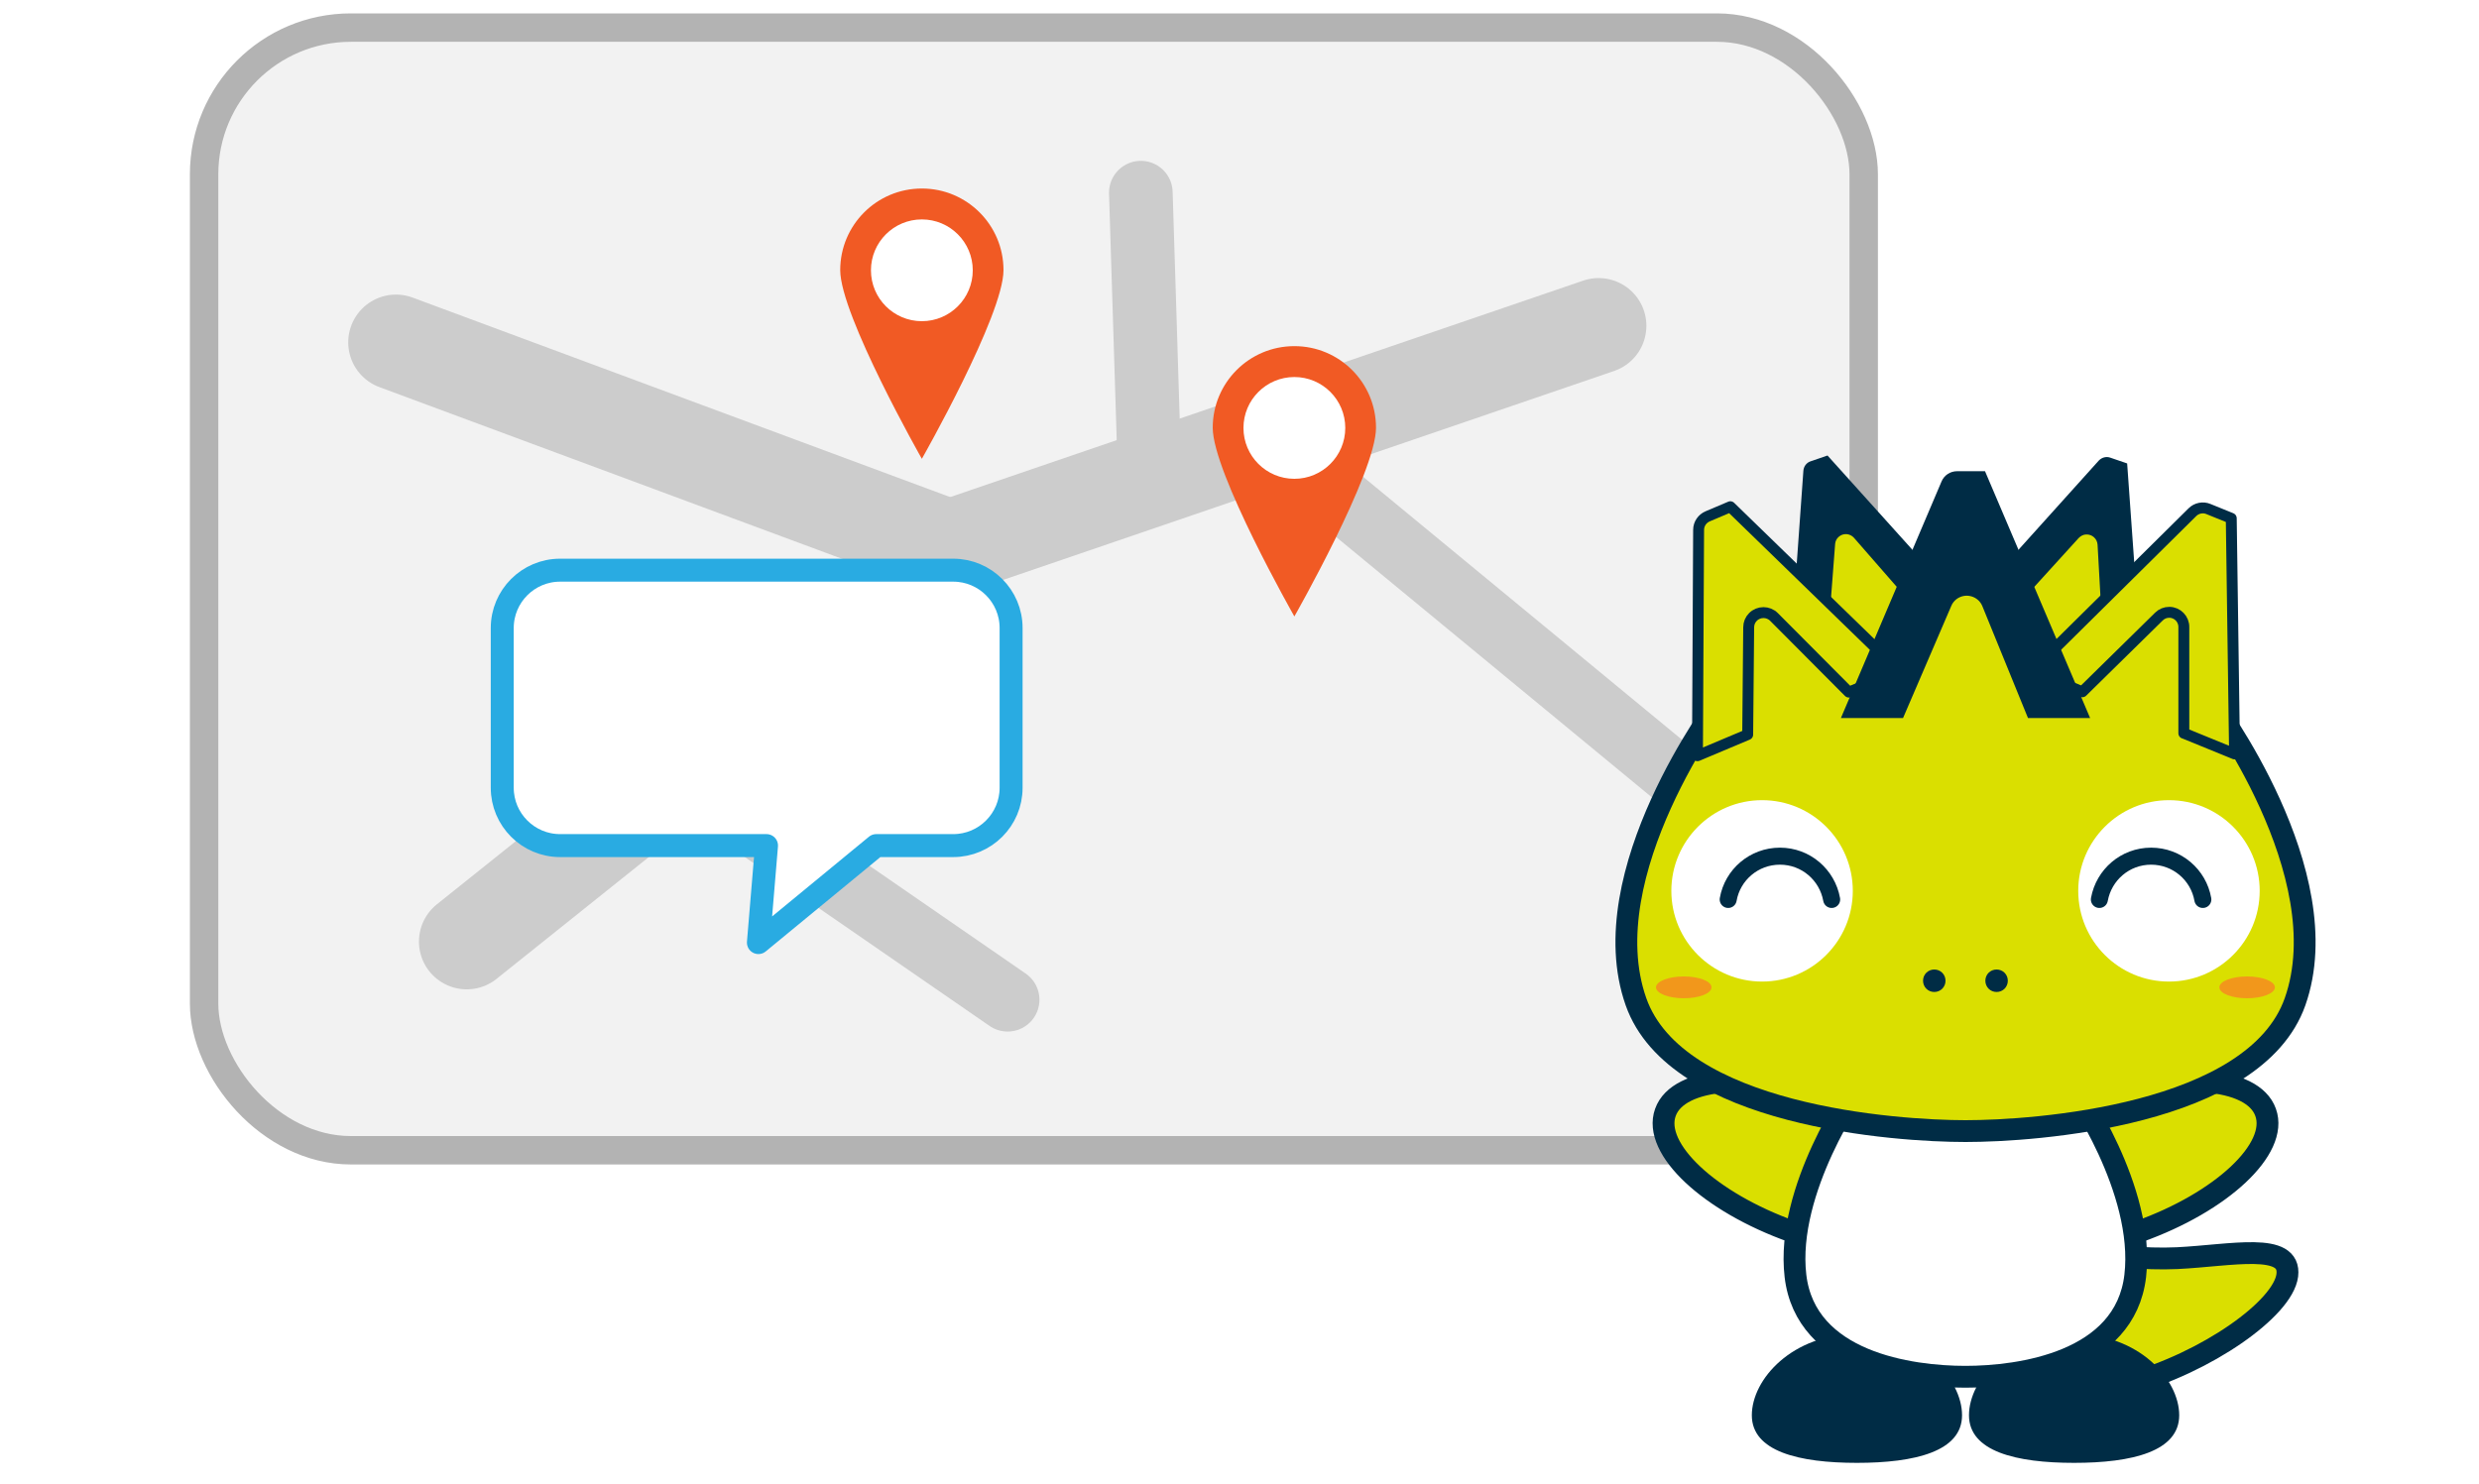 <?xml version="1.0" encoding="UTF-8"?>
<svg id="_レイヤー_2" data-name="レイヤー 2" xmlns="http://www.w3.org/2000/svg" viewBox="0 0 150 89.81">
  <defs>
    <style>
      .cls-1 {
        fill: #f15a24;
      }

      .cls-2 {
        fill: #f2971b;
      }

      .cls-3 {
        fill: #002c45;
      }

      .cls-4 {
        fill: #f2f2f2;
        stroke: #b3b3b3;
        stroke-width: 1.72px;
      }

      .cls-4, .cls-5, .cls-6, .cls-7, .cls-8 {
        stroke-miterlimit: 10;
      }

      .cls-9 {
        stroke-width: .66px;
      }

      .cls-9, .cls-10, .cls-11 {
        stroke-linejoin: round;
      }

      .cls-9, .cls-11, .cls-5, .cls-8 {
        stroke: #002c45;
      }

      .cls-9, .cls-11, .cls-6, .cls-7 {
        stroke-linecap: round;
      }

      .cls-9, .cls-5 {
        fill: #dadf00;
      }

      .cls-10 {
        stroke: #29abe2;
        stroke-width: 1.39px;
      }

      .cls-10, .cls-12, .cls-8 {
        fill: #fff;
      }

      .cls-11 {
        stroke-width: 1.03px;
      }

      .cls-11, .cls-6, .cls-7 {
        fill: none;
      }

      .cls-5, .cls-8 {
        stroke-width: 1.32px;
      }

      .cls-6 {
        stroke-width: 5.78px;
      }

      .cls-6, .cls-7 {
        stroke: #ccc;
      }

      .cls-7 {
        stroke-width: 3.85px;
      }
    </style>
  </defs>
  <g id="_レイヤー_1-2" data-name="レイヤー 1">
    <g>
      <rect id="_長方形_2240" data-name="長方形 2240" class="cls-12" width="150" height="89.81"/>
      <g>
        <rect class="cls-4" x="12.35" y="1.67" width="100.42" height="67.95" rx="8.88" ry="8.88"/>
        <g>
          <polyline class="cls-6" points="28.24 56.99 58.46 32.81 96.73 19.72"/>
          <line class="cls-6" x1="23.96" y1="20.72" x2="57.2" y2="33.06"/>
          <line class="cls-7" x1="79.36" y1="28.78" x2="103.79" y2="48.93"/>
          <line class="cls-7" x1="69.54" y1="28.03" x2="69.03" y2="11.66"/>
          <line class="cls-7" x1="43.09" y1="48.17" x2="60.97" y2="60.51"/>
        </g>
        <g>
          <path class="cls-1" d="M60.72,16.35c0,2.73-4.94,11.42-4.94,11.42,0,0-4.94-8.69-4.94-11.42s2.21-4.94,4.94-4.94,4.94,2.21,4.94,4.94Z"/>
          <circle class="cls-12" cx="55.78" cy="16.36" r="3.08"/>
        </g>
        <g>
          <path class="cls-1" d="M83.26,25.89c0,2.73-4.94,11.42-4.94,11.42,0,0-4.94-8.69-4.94-11.42s2.21-4.94,4.94-4.94,4.94,2.21,4.94,4.94Z"/>
          <circle class="cls-12" cx="78.32" cy="25.9" r="3.08"/>
        </g>
        <path class="cls-10" d="M57.69,51.18h-4.67l-7.13,5.87.49-5.87h-12.49c-1.93,0-3.5-1.57-3.5-3.5v-9.67c0-1.93,1.57-3.5,3.5-3.5h23.79c1.93,0,3.5,1.57,3.5,3.5v9.67c0,1.93-1.57,3.5-3.5,3.5Z"/>
      </g>
      <g>
        <path class="cls-5" d="M118.88,73.81c.78,2.2,5.49,2.53,10.52.74,5.03-1.79,8.48-5.02,7.69-7.22-.78-2.2-5.49-2.53-10.52-.74-5.03,1.79-8.47,5.02-7.69,7.22Z"/>
        <path class="cls-5" d="M118.98,73.81c-.78,2.2-5.49,2.53-10.52.74-5.03-1.79-8.48-5.02-7.69-7.22.78-2.2,5.49-2.53,10.52-.74,5.03,1.79,8.47,5.02,7.69,7.22Z"/>
        <path class="cls-5" d="M123.05,75.13s4.64,1.21,8.69,1.02c3.27-.16,6.91-1,6.66,1.04-.26,2.03-4.91,5.29-9.61,6.58-4.7,1.29-7.64-1.67-7.64-1.67l1.9-6.96Z"/>
        <path class="cls-3" d="M118.72,85.66c0,2.19-2.85,2.88-6.36,2.88s-6.36-.69-6.36-2.88,2.46-4.92,6.36-4.92,6.36,2.72,6.36,4.92Z"/>
        <path class="cls-3" d="M119.14,85.66c0,2.19,2.85,2.88,6.36,2.88s6.36-.69,6.36-2.88-2.46-4.92-6.36-4.92-6.36,2.72-6.36,4.92Z"/>
        <path class="cls-8" d="M125.49,65.88s4.32,6.1,3.71,11.34c-.61,5.24-6.97,6.11-10.28,6.11s-9.67-.87-10.28-6.11c-.61-5.24,3.71-11.34,3.71-11.34h13.12Z"/>
        <path class="cls-5" d="M133.78,42.47s7.83,10.39,5.09,18.16c-2.44,6.92-15.77,7.83-19.94,7.83s-17.5-.91-19.94-7.83c-2.74-7.77,5.09-18.16,5.09-18.16l.26-5.83s.99-3.41,3.63-.88l1.76,2.09.33-6.16s.11-2.97,2.31-.66l4.07,4.62s.88-2.31,2.31-2.31,2.53,2.42,2.53,2.42l3.96-4.18s2.53-2.2,2.86,1.1l.55,4.73,2.42-2.31s2.53-1.21,2.53,1.87l.21,5.5Z"/>
        <path class="cls-12" d="M112.11,53.92c0,3.03-2.46,5.49-5.49,5.49s-5.49-2.46-5.49-5.49,2.46-5.49,5.49-5.49,5.49,2.46,5.49,5.49Z"/>
        <path class="cls-3" d="M117.72,59.36c0,.38-.3.68-.68.68s-.68-.3-.68-.68.3-.68.68-.68.68.3.68.68Z"/>
        <path class="cls-2" d="M103.56,59.76c0,.37-.75.66-1.68.66s-1.68-.3-1.68-.66.75-.66,1.68-.66,1.68.29,1.68.66Z"/>
        <path class="cls-12" d="M125.75,53.92c0,3.03,2.46,5.49,5.49,5.49s5.49-2.46,5.49-5.49-2.46-5.49-5.49-5.49-5.49,2.46-5.49,5.49Z"/>
        <path class="cls-3" d="M120.13,59.36c0,.38.3.68.68.68s.68-.3.68-.68-.3-.68-.68-.68-.68.3-.68.68Z"/>
        <path class="cls-2" d="M134.29,59.76c0,.37.75.66,1.68.66s1.68-.3,1.68-.66-.75-.66-1.68-.66-1.68.29-1.68.66Z"/>
        <path id="_パス_26709" data-name="パス 26709" class="cls-3" d="M127.18,37.64l-.26-4.67c-.02-.36-.33-.64-.69-.62-.17,0-.33.09-.45.21l-3.18,3.5-2.27-.78,6.66-7.4c.18-.19.45-.27.7-.18l1.02.35.74,10.36-2.28-.78Z"/>
        <path id="_パス_26709-2" data-name="パス 26709" class="cls-9" d="M132.14,44.38v-6.42c.01-.49-.39-.9-.88-.9-.24,0-.46.09-.63.26l-4.63,4.55-3.06-1.25,9.72-9.62c.25-.25.64-.33.97-.19l1.38.56.2,14.26-3.06-1.25Z"/>
        <path id="_パス_26709-3" data-name="パス 26709" class="cls-3" d="M115.25,36.07l-3.07-3.52c-.24-.27-.65-.3-.92-.06-.13.11-.21.27-.22.44l-.36,4.71-2.27.78.71-9.93c.02-.26.19-.49.44-.57l1.02-.35,6.95,7.72-2.28.78Z"/>
        <path id="_パス_26709-4" data-name="パス 26709" class="cls-9" d="M111.87,41.89l-4.53-4.55c-.35-.35-.92-.35-1.27,0-.17.17-.26.39-.26.63l-.06,6.49-3.04,1.28.07-13.67c0-.36.22-.68.55-.82l1.37-.58,10.23,9.94-3.05,1.28Z"/>
        <path id="_パス_26709-5" data-name="パス 26709" class="cls-3" d="M122.71,43.46l-2.76-6.77c-.21-.52-.81-.77-1.33-.56-.25.1-.45.3-.55.54l-2.92,6.79h-3.76l6.09-14.32c.16-.38.53-.62.94-.62h1.69l6.36,14.94h-3.76Z"/>
        <path class="cls-11" d="M133.29,54.44c-.26-1.49-1.56-2.62-3.13-2.62s-2.86,1.13-3.13,2.62"/>
        <path class="cls-11" d="M104.57,54.44c.26-1.49,1.56-2.62,3.13-2.62s2.86,1.13,3.13,2.62"/>
      </g>
    </g>
  </g>
</svg>
